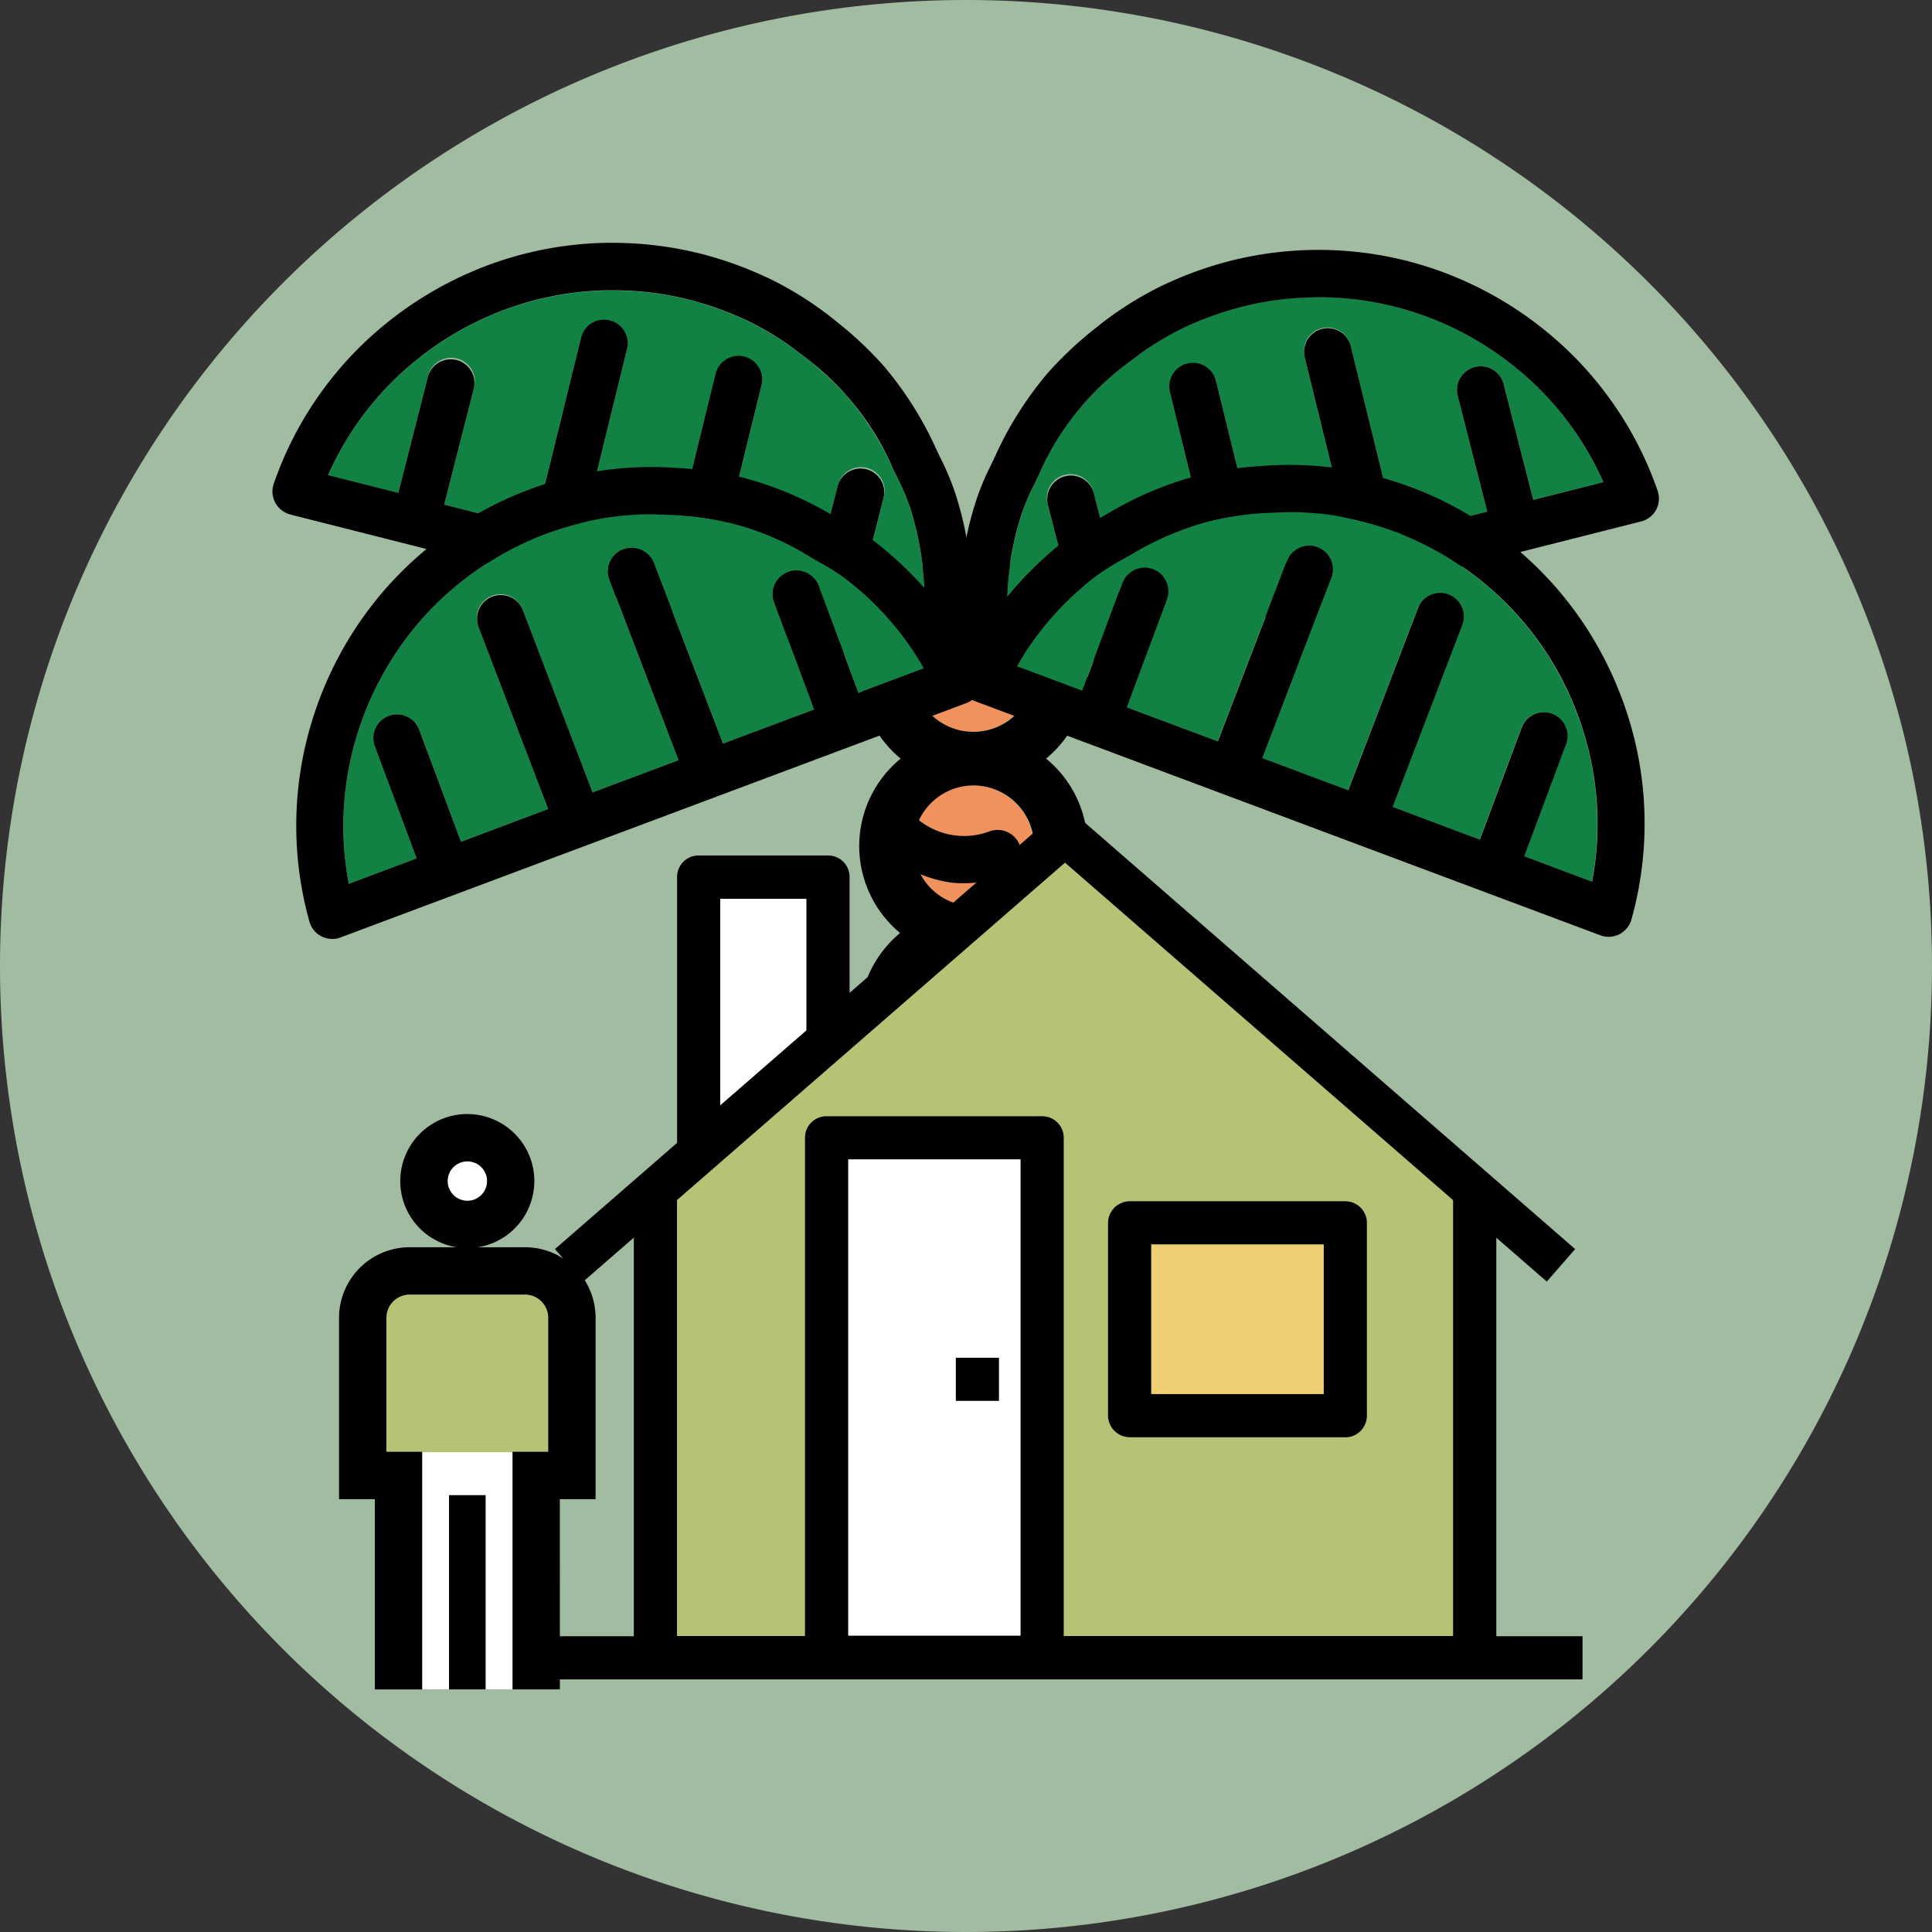 <svg xmlns="http://www.w3.org/2000/svg" xmlns:xlink="http://www.w3.org/1999/xlink" width="53.036" height="53.036" viewBox="0 0 53.036 53.036">
  <rect x="0" y="0" width="53.036" height="53.036" fill="#333333" stroke="none"/>
  <defs>
    <clipPath id="clip-path">
      <path id="Path_9978" data-name="Path 9978" d="M906.721,266.8a8.481,8.481,0,0,1,2.444-3.175,8.653,8.653,0,0,1,2.07-1.238,8.522,8.522,0,0,1,3.061-.662c.213,0,.43,0,.649.009a8.522,8.522,0,0,1,1.7.25,8.97,8.97,0,0,1,1.616.589,8.07,8.07,0,0,1,1.1.649l.489.368a8.277,8.277,0,0,1,1.136,1.061,8.406,8.406,0,0,1,1.252,1.992l.106.219a6.444,6.444,0,0,1,.353.833,8.456,8.456,0,0,1,.389,2.085,7.586,7.586,0,0,1-.026,1.16l-1.868-.474.78-3.058a.65.65,0,0,0-1.259-.322l-.78,3.061-2.585-.655,1.266-5.152a.649.649,0,1,0-1.261-.311l-1.265,5.144-2.444-.619,1.278-5.2a.65.65,0,0,0-1.262-.311l-1.275,5.19-2.478-.629.816-3.2a.651.651,0,0,0-1.261-.322l-.816,3.2Zm7.54-6.373a9.782,9.782,0,0,0-3.529.763,9.923,9.923,0,0,0-2.381,1.422,9.741,9.741,0,0,0-3.117,4.424.646.646,0,0,0,.04.521.664.664,0,0,0,.2.226.628.628,0,0,0,.21.094l17.772,4.5a.65.65,0,0,0,.8-.531l.023-.183a9.382,9.382,0,0,0-.351-4.378,6.957,6.957,0,0,0-.419-.992l-.1-.21a9.755,9.755,0,0,0-1.446-2.29,10.445,10.445,0,0,0-1.376-1.279c-.065-.052-.128-.105-.194-.153a9.7,9.7,0,0,0-1.576-.966l-.095-.045a9.9,9.9,0,0,0-1.762-.629,9.772,9.772,0,0,0-1.962-.291c-.167-.009-.335-.012-.5-.012-.081,0-.16,0-.24,0" transform="translate(-905.198 -260.429)" fill="none"/>
    </clipPath>
  </defs>
  <g id="Group_1380" data-name="Group 1380" transform="translate(-844.137 -1368.394)">
    <path id="Path_9967" data-name="Path 9967" d="M926.518,255.794A26.518,26.518,0,1,1,900,282.312a26.518,26.518,0,0,1,26.518-26.518" transform="translate(-55.863 1112.6)" fill="#a2bca1"/>
    <path id="Path_9968" data-name="Path 9968" d="M917.4,285.744a1.667,1.667,0,0,1,1.648-1.664h.04a1.666,1.666,0,1,1-1.688,1.664" transform="translate(-48.222 1125.024)" fill="#f0925e"/>
    <path id="Path_9969" data-name="Path 9969" d="M920.731,269.107a1.668,1.668,0,0,1-1.651,1.664h-.033a1.667,1.667,0,1,1,1.684-1.664" transform="translate(-48.222 1117.714)" fill="#f0925e"/>
    <path id="Path_9970" data-name="Path 9970" d="M920.731,272.44a1.658,1.658,0,0,1-1.56,1.646c-.037,0-.071-.01-.108-.01s-.071.009-.107.01a1.657,1.657,0,0,1,.091-3.312h.033a1.669,1.669,0,0,1,1.651,1.665" transform="translate(-48.222 1119.18)" fill="#f0925e"/>
    <path id="Path_9971" data-name="Path 9971" d="M919.083,277.415h-.04a1.657,1.657,0,0,1-.086-3.312c.036,0,.071.012.107.012s.071-.01.106-.012a1.657,1.657,0,0,1-.086,3.312" transform="translate(-48.222 1120.642)" fill="#f0925e"/>
    <path id="Path_9972" data-name="Path 9972" d="M919.157,280.74c-.032,0-.062-.01-.094-.01s-.062.009-.094.01a1.658,1.658,0,0,1,.073-3.313h.04a1.658,1.658,0,0,1,.073,3.313" transform="translate(-48.222 1122.102)" fill="#f0925e"/>
    <path id="Path_9973" data-name="Path 9973" d="M919.157,280.756a1.658,1.658,0,0,1-.073,3.313h-.04a1.658,1.658,0,0,1-.073-3.313c.032,0,.062.01.094.01s.062-.009.094-.01" transform="translate(-48.222 1123.564)" fill="#f0925e"/>
    <path id="Path_9974" data-name="Path 9974" d="M921.179,293.5a1.67,1.67,0,0,1-1.668,1.668,1.642,1.642,0,0,1-1.385-.794,3.387,3.387,0,0,0,.82.217c.1.009.2.013.3.013a3.4,3.4,0,0,0,1.13-.193.65.65,0,1,0-.433-1.226,1.994,1.994,0,0,1-1.96-.338,1.67,1.67,0,0,1,1.513-1.012l.019,0,.02,0a1.668,1.668,0,0,1,1.648,1.665m0-4.8a1.668,1.668,0,0,1-1.648,1.664h-.039a1.646,1.646,0,0,1-1.392-.831,3.375,3.375,0,0,0,.846.226c.1.009.2.013.3.013a3.368,3.368,0,0,0,1.13-.194.65.65,0,1,0-.433-1.225,2.1,2.1,0,0,1-.881.111A2.08,2.08,0,0,1,918,288.03a1.667,1.667,0,0,1,1.419-.976c.032,0,.062.01.094.01s.062-.009.094-.01a1.661,1.661,0,0,1,1.575,1.649m0-4.775a1.661,1.661,0,0,1-1.575,1.648c-.032,0-.06-.01-.094-.01s-.062.009-.094.01a1.659,1.659,0,0,1-1.311-.81,3.4,3.4,0,0,0,.841.223c.1.009.2.013.3.013a3.4,3.4,0,0,0,1.13-.193.65.65,0,1,0-.433-1.226,2.105,2.105,0,0,1-.881.112,2.07,2.07,0,0,1-1.065-.442,1.664,1.664,0,0,1,1.5-.99h.039a1.667,1.667,0,0,1,1.648,1.665m0-4.8a1.667,1.667,0,0,1-1.648,1.665l-.02,0-.02,0a1.645,1.645,0,0,1-1.366-.794,3.448,3.448,0,0,0,.822.219c.1.009.2.011.3.011a3.366,3.366,0,0,0,1.13-.193.65.65,0,1,0-.433-1.225,2.106,2.106,0,0,1-.881.111,2.081,2.081,0,0,1-1.074-.446,1.671,1.671,0,0,1,1.419-.995c.036,0,.071.012.107.012s.071-.01.108-.012a1.658,1.658,0,0,1,1.56,1.646m0-4.773a1.658,1.658,0,0,1-1.56,1.646c-.036,0-.071-.01-.108-.01s-.071.009-.107.01a1.658,1.658,0,0,1-1.34-.874,3.4,3.4,0,0,0,.882.235c.1.009.2.013.3.013a3.368,3.368,0,0,0,1.13-.194.65.65,0,1,0-.433-1.225,1.979,1.979,0,0,1-1.921-.312,1.663,1.663,0,0,1,1.477-.954h.033a1.669,1.669,0,0,1,1.651,1.665m0-4.8a1.667,1.667,0,0,1-1.651,1.664h-.033a1.666,1.666,0,1,1,1.684-1.664m1.468,19.149a3.119,3.119,0,0,0-1.127-2.389,3.094,3.094,0,0,0-.013-4.787,3.1,3.1,0,0,0,.016-4.787,3.1,3.1,0,0,0-.016-4.787,3.135,3.135,0,1,0-3.991,0,3.1,3.1,0,0,0-.016,4.787,3.1,3.1,0,0,0,.016,4.787,3.1,3.1,0,0,0-.014,4.787,3.1,3.1,0,0,0,.014,4.788,3.135,3.135,0,1,0,3.991,0,3.117,3.117,0,0,0,1.14-2.4" transform="translate(-48.67 1117.266)"/>
    <path id="Path_9975" data-name="Path 9975" d="M922.6,270.549l-1.87-.473.781-3.058a.65.65,0,1,0-1.259-.321l-.782,3.06-2.583-.655,1.266-5.152a.649.649,0,1,0-1.261-.311l-1.265,5.144-2.444-.619,1.277-5.2a.649.649,0,1,0-1.261-.309l-1.275,5.188-2.48-.627.816-3.2A.65.65,0,1,0,909,263.7l-.816,3.2-1.927-.488a8.466,8.466,0,0,1,2.444-3.175A8.7,8.7,0,0,1,910.77,262a8.544,8.544,0,0,1,3.061-.661c.213-.006.43,0,.648.007a8.514,8.514,0,0,1,1.7.252,9.037,9.037,0,0,1,1.618.587,8.07,8.07,0,0,1,1.1.649l.491.368a8.548,8.548,0,0,1,1.136,1.061,8.435,8.435,0,0,1,1.252,1.992l.105.22a6.176,6.176,0,0,1,.354.832,8.517,8.517,0,0,1,.389,2.087,7.763,7.763,0,0,1-.026,1.159" transform="translate(-53.115 1115.032)" fill="#118144"/>
    <path id="Path_9976" data-name="Path 9976" d="M923.064,270.945l-1.87-.473.78-3.057a.65.65,0,0,0-1.259-.322l-.78,3.061-2.583-.655,1.266-5.154a.65.65,0,1,0-1.262-.311l-1.264,5.145-2.444-.619,1.277-5.2a.65.65,0,1,0-1.262-.309l-1.275,5.19-2.478-.629.816-3.2a.65.65,0,0,0-1.259-.321l-.816,3.2-1.929-.489a8.469,8.469,0,0,1,2.445-3.175,8.646,8.646,0,0,1,2.07-1.236,8.516,8.516,0,0,1,3.061-.662c.212-.006.429,0,.648.007a8.516,8.516,0,0,1,1.7.252,9.081,9.081,0,0,1,1.618.587,8.211,8.211,0,0,1,1.1.649l.491.37a7.579,7.579,0,0,1,2.386,3.051l.106.22a6.254,6.254,0,0,1,.354.832,8.483,8.483,0,0,1,.387,2.087,7.575,7.575,0,0,1-.024,1.159m1.2.91.025-.183a9.429,9.429,0,0,0-.351-4.377,7.326,7.326,0,0,0-.419-.992l-.1-.21a9.676,9.676,0,0,0-1.446-2.29,10.256,10.256,0,0,0-1.376-1.28c-.065-.053-.128-.105-.194-.153a9.533,9.533,0,0,0-1.575-.966l-.1-.045a10.069,10.069,0,0,0-1.763-.63,9.86,9.86,0,0,0-1.962-.291c-.248-.012-.5-.014-.744-.009a9.814,9.814,0,0,0-3.529.764,9.995,9.995,0,0,0-2.381,1.421,9.76,9.76,0,0,0-3.117,4.426.646.646,0,0,0,.243.745.658.658,0,0,0,.21.1l17.772,4.5a.652.652,0,0,0,.8-.533" transform="translate(-53.58 1114.635)"/>
    <g id="Group_1040" data-name="Group 1040" transform="translate(851.618 1375.064)">
      <g id="Group_1039" data-name="Group 1039" clip-path="url(#clip-path)">
        <path id="Path_9977" data-name="Path 9977" d="M944.611,271.1l-2.586-.656,1.079-4.234a.9.9,0,0,0-1.745-.445l-1.081,4.237L936.7,269.1l1.754-7.136a.9.9,0,1,0-1.747-.43l-1.752,7.124-3.384-.858,1.77-7.2a.9.9,0,0,0-1.749-.429l-1.766,7.185-3.433-.869,1.13-4.426a.9.9,0,0,0-1.745-.446l-1.13,4.429-2.668-.675a11.723,11.723,0,0,1,3.385-4.4,12.056,12.056,0,0,1,2.865-1.713,11.785,11.785,0,0,1,4.239-.915c.294-.007.594,0,.9.01a11.773,11.773,0,0,1,2.358.348,12.538,12.538,0,0,1,2.239.813,11.062,11.062,0,0,1,1.521.9l.679.511a10.493,10.493,0,0,1,3.3,4.226l.147.3a8.817,8.817,0,0,1,.491,1.153,11.771,11.771,0,0,1,.537,2.89,10.534,10.534,0,0,1-.036,1.6m1.661,1.258.033-.252a13.5,13.5,0,0,0,.138-2.714,13.666,13.666,0,0,0-.623-3.348,10.2,10.2,0,0,0-.58-1.373l-.14-.291a13.4,13.4,0,0,0-2-3.171,14.207,14.207,0,0,0-1.9-1.772c-.088-.072-.177-.144-.269-.212a13.44,13.44,0,0,0-2.179-1.336l-.134-.062a13.827,13.827,0,0,0-2.439-.872,13.6,13.6,0,0,0-2.717-.4c-.343-.016-.687-.02-1.029-.012a13.6,13.6,0,0,0-4.886,1.056,13.8,13.8,0,0,0-3.3,1.969,13.517,13.517,0,0,0-4.316,6.127.9.9,0,0,0,.058.721.9.9,0,0,0,.57.443l24.608,6.236a.9.9,0,0,0,1.111-.737" transform="translate(-898.75 -262.136)"/>
      </g>
    </g>
    <g id="Group_1041" data-name="Group 1041" transform="translate(852.265 1375.256)">
      <path id="Path_9979" data-name="Path 9979" d="M922.489,269.834l-1.8.676-1.1-2.958a.65.65,0,0,0-1.218.453l1.1,2.959-2.5.936-1.9-4.957a.65.65,0,0,0-1.215.463l1.894,4.95-2.36.884-1.914-5a.65.65,0,1,0-1.213.465l1.91,4.991-2.395.9-1.151-3.091a.65.65,0,0,0-1.218.453l1.151,3.093-1.861.7a8.46,8.46,0,0,1,.2-4,8.7,8.7,0,0,1,1-2.2,8.517,8.517,0,0,1,2.137-2.288c.171-.125.351-.248.537-.363a8.508,8.508,0,0,1,1.543-.764,9.092,9.092,0,0,1,1.664-.439,8.159,8.159,0,0,1,1.272-.092l.613.023a7.59,7.59,0,0,1,3.7,1.147l.213.121a6.446,6.446,0,0,1,.766.481,8.578,8.578,0,0,1,1.508,1.5,7.644,7.644,0,0,1,.639.966" transform="translate(-905.251 -258.349)" fill="#118144"/>
      <path id="Path_9980" data-name="Path 9980" d="M922.885,270.231l-1.8.676-1.1-2.958a.65.65,0,0,0-1.218.453l1.1,2.959-2.5.936-1.9-4.957a.649.649,0,0,0-1.213.463l1.893,4.95-2.36.884-1.913-5a.65.65,0,0,0-1.215.465l1.91,4.991-2.394.9-1.153-3.091a.65.65,0,0,0-1.218.453l1.153,3.093-1.862.7a8.476,8.476,0,0,1,.2-4,8.7,8.7,0,0,1,1-2.2,8.5,8.5,0,0,1,2.139-2.288c.171-.125.35-.248.537-.363a8.5,8.5,0,0,1,1.541-.764,9.123,9.123,0,0,1,1.664-.439,8.161,8.161,0,0,1,1.272-.092l.613.023a7.588,7.588,0,0,1,3.7,1.147l.212.121a6.458,6.458,0,0,1,.766.481,8.527,8.527,0,0,1,1.508,1.5,7.5,7.5,0,0,1,.639.966m1.5.063-.085-.164a9.64,9.64,0,0,0-1.035-1.667,9.891,9.891,0,0,0-1.747-1.73,7.463,7.463,0,0,0-.911-.576l-.2-.115a9.634,9.634,0,0,0-2.494-1.056,10.112,10.112,0,0,0-1.859-.268c-.082-.007-.164-.013-.246-.014a9.523,9.523,0,0,0-1.844.1l-.1.019a10.034,10.034,0,0,0-1.806.486,9.676,9.676,0,0,0-1.777.879q-.315.2-.616.417a9.806,9.806,0,0,0-2.465,2.638,9.974,9.974,0,0,0-1.146,2.524,9.763,9.763,0,0,0-.039,5.413.641.641,0,0,0,.331.4.643.643,0,0,0,.521.029l17.169-6.429a.65.65,0,0,0,.357-.9" transform="translate(-905.648 -258.746)"/>
      <path id="Path_9981" data-name="Path 9981" d="M919.241,270.682l1.867-.473-.78-3.058a.65.65,0,1,1,1.259-.321l.781,3.06,2.585-.655-1.267-5.154a.648.648,0,1,1,1.259-.309l1.266,5.144,2.444-.619-1.278-5.2a.649.649,0,1,1,1.261-.309l1.277,5.188,2.478-.628-.815-3.2a.65.65,0,0,1,1.259-.321l.815,3.2,1.927-.488a8.466,8.466,0,0,0-2.444-3.175,8.654,8.654,0,0,0-2.071-1.238,8.5,8.5,0,0,0-3.06-.661c-.211-.006-.429,0-.646.007a8.5,8.5,0,0,0-1.7.252,8.929,8.929,0,0,0-1.618.587,7.835,7.835,0,0,0-1.1.649l-.491.368a7.586,7.586,0,0,0-2.388,3.053l-.1.22a6.2,6.2,0,0,0-.355.832,8.584,8.584,0,0,0-.387,2.087,7.4,7.4,0,0,0,.026,1.159" transform="translate(-899.693 -260.166)" fill="#118144"/>
      <path id="Path_9982" data-name="Path 9982" d="M919.636,271.078l1.87-.473-.78-3.057a.65.65,0,0,1,1.259-.322l.78,3.061,2.583-.655-1.266-5.154a.65.65,0,1,1,1.262-.311l1.264,5.145,2.444-.619-1.277-5.2a.65.65,0,0,1,1.262-.309l1.275,5.19,2.478-.629-.816-3.2a.65.65,0,0,1,1.259-.321l.818,3.2,1.927-.488a8.47,8.47,0,0,0-2.445-3.175,8.647,8.647,0,0,0-2.07-1.236,8.514,8.514,0,0,0-3.061-.662c-.211-.006-.429,0-.648.009a8.388,8.388,0,0,0-1.7.25,9.051,9.051,0,0,0-1.619.587,8.219,8.219,0,0,0-1.1.649l-.491.368a7.6,7.6,0,0,0-2.386,3.053l-.105.22a6.187,6.187,0,0,0-.355.832,8.545,8.545,0,0,0-.387,2.087,7.572,7.572,0,0,0,.024,1.159m-1.2.91-.023-.183a9.379,9.379,0,0,1,.351-4.377,7.142,7.142,0,0,1,.417-.992l.1-.21a9.675,9.675,0,0,1,1.448-2.29,10.143,10.143,0,0,1,1.374-1.279c.063-.053.128-.105.194-.153a9.638,9.638,0,0,1,1.574-.966l.1-.045a10.014,10.014,0,0,1,1.762-.63,9.856,9.856,0,0,1,1.962-.291c.248-.012.5-.014.744-.007a9.782,9.782,0,0,1,3.529.763,9.971,9.971,0,0,1,2.381,1.421,9.775,9.775,0,0,1,3.119,4.426.653.653,0,0,1-.043.521.646.646,0,0,1-.412.319l-17.772,4.5a.652.652,0,0,1-.8-.533" transform="translate(-900.09 -260.562)"/>
      <path id="Path_9983" data-name="Path 9983" d="M919.39,269.793l1.8.676,1.1-2.958a.65.65,0,0,1,1.218.453l-1.1,2.959,2.5.936,1.9-4.957a.65.65,0,0,1,1.215.463l-1.894,4.95,2.36.884,1.914-5a.65.65,0,0,1,1.213.465l-1.91,4.991,2.395.9,1.151-3.091a.65.65,0,0,1,1.218.453l-1.151,3.093,1.861.7a8.46,8.46,0,0,0-.2-4,8.708,8.708,0,0,0-1-2.2,8.518,8.518,0,0,0-2.137-2.288c-.171-.125-.351-.248-.537-.363a8.506,8.506,0,0,0-1.543-.764,9.1,9.1,0,0,0-1.664-.439,8.158,8.158,0,0,0-1.272-.092l-.613.023a7.589,7.589,0,0,0-3.7,1.147l-.213.121a6.436,6.436,0,0,0-.766.481,8.574,8.574,0,0,0-1.508,1.5,7.632,7.632,0,0,0-.639.966" transform="translate(-899.611 -258.367)" fill="#118144"/>
      <path id="Path_9984" data-name="Path 9984" d="M919.869,270.19l1.806.676,1.1-2.958a.65.65,0,0,1,1.219.453l-1.1,2.959,2.5.936,1.9-4.957a.649.649,0,0,1,1.213.463l-1.894,4.95,2.362.884,1.913-5a.65.65,0,0,1,1.215.465l-1.911,4.991,2.395.9,1.153-3.091a.65.65,0,0,1,1.218.453l-1.153,3.093,1.862.7a8.476,8.476,0,0,0-.2-4,8.652,8.652,0,0,0-.995-2.2,8.525,8.525,0,0,0-2.139-2.288c-.171-.125-.351-.248-.537-.363a8.492,8.492,0,0,0-1.542-.764,9.16,9.16,0,0,0-1.664-.439,8.169,8.169,0,0,0-1.272-.092l-.613.023a8.5,8.5,0,0,0-1.539.225,8.4,8.4,0,0,0-2.163.923l-.212.121a6.343,6.343,0,0,0-.766.481,8.525,8.525,0,0,0-1.508,1.5,7.649,7.649,0,0,0-.641.966m-1.5.063.083-.164a9.73,9.73,0,0,1,1.036-1.667,9.841,9.841,0,0,1,1.747-1.73,7.575,7.575,0,0,1,.909-.576l.2-.115a9.631,9.631,0,0,1,2.494-1.056,10.113,10.113,0,0,1,1.859-.268c.082-.007.164-.013.246-.014a9.517,9.517,0,0,1,1.844.1l.1.019a10.049,10.049,0,0,1,1.808.486,9.725,9.725,0,0,1,1.777.879q.315.2.616.417a9.807,9.807,0,0,1,2.465,2.638,10.034,10.034,0,0,1,1.146,2.524,9.763,9.763,0,0,1,.039,5.413.646.646,0,0,1-.331.4.659.659,0,0,1-.294.07.649.649,0,0,1-.228-.042l-17.17-6.429a.651.651,0,0,1-.356-.9" transform="translate(-900.09 -258.764)"/>
    </g>
    <path id="Path_9985" data-name="Path 9985" d="M923.685,271.762l-11.2,9.665v13.083h22.57V281.545Z" transform="translate(-50.378 1119.613)" fill="#b8c274"/>
    <rect id="Rectangle_529" data-name="Rectangle 529" width="4.734" height="13.779" transform="translate(867.42 1400.22)" fill="#fff"/>
    <rect id="Rectangle_530" data-name="Rectangle 530" width="4.738" height="4.113" transform="translate(875.739 1402.554)" fill="#eecf74"/>
    <path id="Path_9986" data-name="Path 9986" d="M916.548,272.458v4.832l-3.241,2.83v-7.6Z" transform="translate(-50.018 1119.919)" fill="#fff"/>
    <rect id="Rectangle_531" data-name="Rectangle 531" width="28.415" height="1.184" transform="translate(859.164 1413.311)"/>
    <g id="Group_1042" data-name="Group 1042" transform="translate(859.37 1390.698)">
      <path id="Path_9987" data-name="Path 9987" d="M937.812,284.169l-13.225-11.5-13.225,11.5-.777-.892L924.2,271.436a.594.594,0,0,1,.777,0l13.614,11.841Z" transform="translate(-910.584 -271.292)"/>
      <path id="Path_9988" data-name="Path 9988" d="M935.172,291.891H912.679a.59.59,0,0,1-.59-.594V278.559h1.185v12.147h21.305V278.559h1.187V291.3a.594.594,0,0,1-.594.594" transform="translate(-909.923 -268.099)"/>
      <path id="Path_9989" data-name="Path 9989" d="M916.539,291.345h4.734V278.268h-4.734Zm5.328,1.184h-5.923a.59.59,0,0,1-.59-.594V277.679a.59.59,0,0,1,.59-.594h5.923a.59.59,0,0,1,.59.594v14.256a.59.59,0,0,1-.59.594" transform="translate(-908.489 -268.747)"/>
      <path id="Path_9990" data-name="Path 9990" d="M922.318,284h4.738V279.89h-4.738Zm5.328,1.184h-5.918a.6.6,0,0,1-.594-.594V279.3a.6.6,0,0,1,.594-.594h5.918a.594.594,0,0,1,.594.594v5.292a.594.594,0,0,1-.594.594" transform="translate(-905.95 -268.034)"/>
      <path id="Path_9991" data-name="Path 9991" d="M914.1,280.4h-1.184v-7.7a.589.589,0,0,1,.59-.59h3.556a.589.589,0,0,1,.589.59v4.735h-1.185V273.3H914.1Z" transform="translate(-909.562 -270.93)"/>
    </g>
    <rect id="Rectangle_532" data-name="Rectangle 532" width="1.184" height="1.184" transform="translate(870.376 1405.666)"/>
    <rect id="Rectangle_533" data-name="Rectangle 533" width="2.946" height="6.836" transform="translate(855.493 1407.932)" fill="#fff"/>
    <g id="Group_1043" data-name="Group 1043" transform="translate(853.992 1399.756)">
      <path id="Path_9992" data-name="Path 9992" d="M912.8,285.037v-3.613a1.469,1.469,0,0,0-1.487-1.449h-2.975a1.469,1.469,0,0,0-1.487,1.449v3.613Z" transform="translate(-906.847 -276.535)" fill="#b8c274"/>
      <path id="Path_9993" data-name="Path 9993" d="M909.237,279.706a1.061,1.061,0,1,0-1.061-1.061,1.061,1.061,0,0,0,1.061,1.061" transform="translate(-906.263 -277.585)" fill="#fff"/>
    </g>
    <rect id="Rectangle_534" data-name="Rectangle 534" width="1.005" height="5.332" transform="translate(856.463 1409.438)"/>
    <g id="Group_1044" data-name="Group 1044" transform="translate(853.445 1398.976)">
      <path id="Path_9994" data-name="Path 9994" d="M912.528,291.722h-1.3V285.2h.981v-3.664a.64.64,0,0,0-.626-.652h-3.191a.64.64,0,0,0-.626.652V285.2h.983v6.524h-1.3V286.5h-.983v-4.964a1.941,1.941,0,0,1,1.926-1.952h3.191a1.94,1.94,0,0,1,1.926,1.952V286.5h-.982Z" transform="translate(-906.467 -275.928)"/>
      <path id="Path_9995" data-name="Path 9995" d="M909.476,278.343a.54.54,0,1,0,.54.541.54.54,0,0,0-.54-.541m0,2.38a1.84,1.84,0,1,1,1.838-1.839,1.841,1.841,0,0,1-1.838,1.839" transform="translate(-905.954 -277.043)"/>
    </g>
  </g>
</svg>

